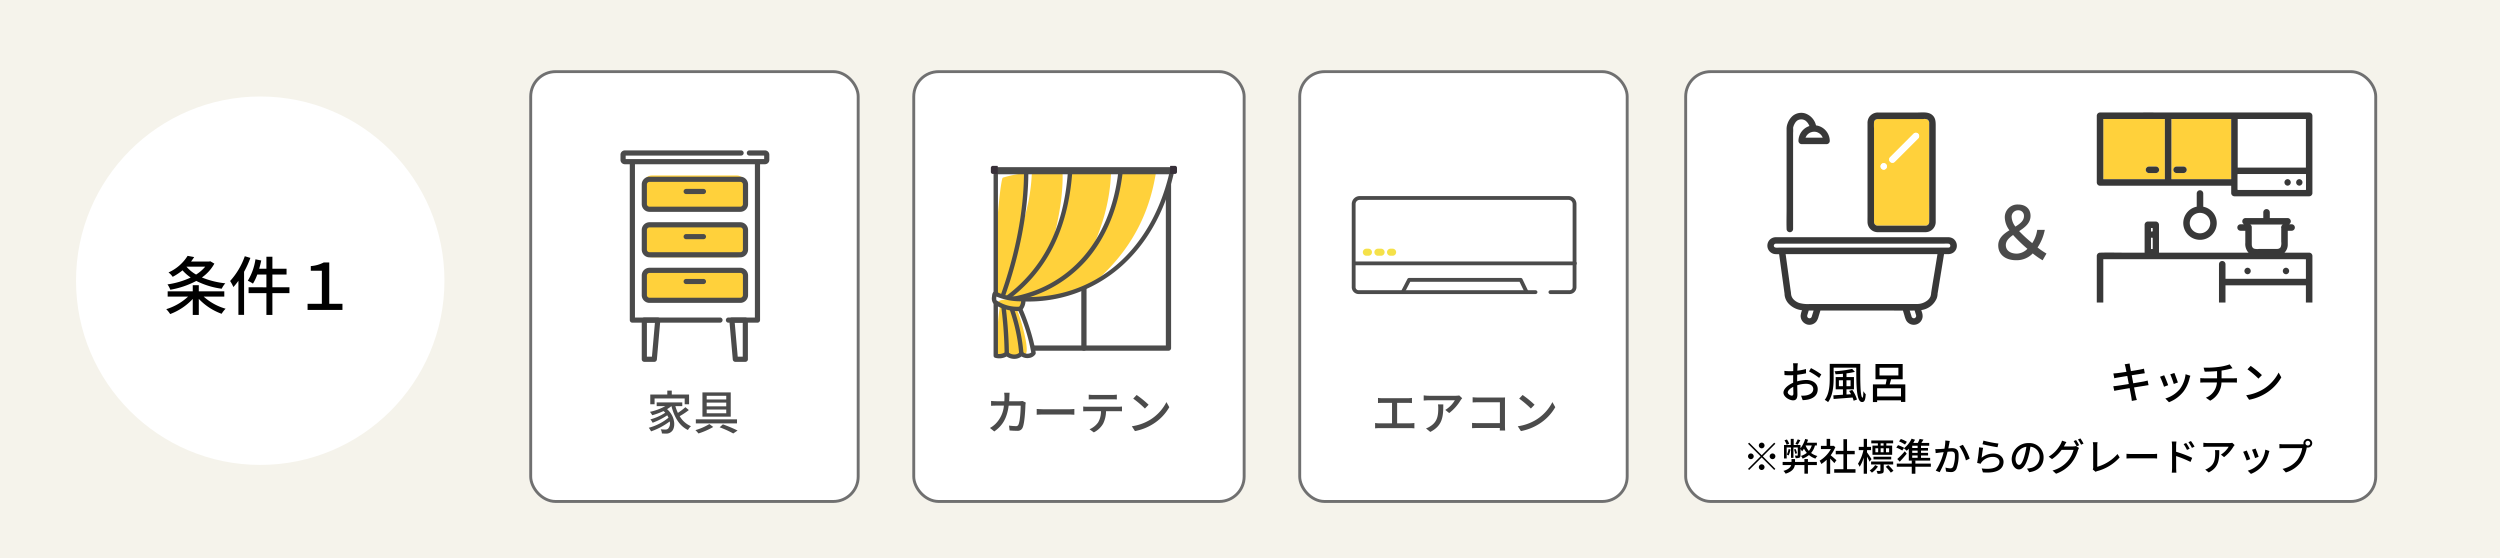 <svg xmlns="http://www.w3.org/2000/svg" xmlns:xlink="http://www.w3.org/1999/xlink" width="855" height="191" viewBox="0 0 855 191">
  <defs>
    <clipPath id="clip-path">
      <rect id="長方形_23795" data-name="長方形 23795" width="50.902" height="72.315" fill="none"/>
    </clipPath>
    <clipPath id="clip-path-2">
      <rect id="長方形_23801" data-name="長方形 23801" width="76.947" height="33.512" fill="none"/>
    </clipPath>
    <clipPath id="clip-path-3">
      <rect id="長方形_23790" data-name="長方形 23790" width="64.785" height="72.64" fill="none"/>
    </clipPath>
    <clipPath id="clip-path-4">
      <rect id="長方形_23793" data-name="長方形 23793" width="73.746" height="65.04" fill="none"/>
    </clipPath>
  </defs>
  <g id="j01" transform="translate(-3934 -8349)">
    <rect id="長方形_23806" data-name="長方形 23806" width="855" height="191" transform="translate(3934 8349)" fill="#f5f3eb"/>
    <g id="長方形_23796" data-name="長方形 23796" transform="translate(4115 8373)" fill="#fff" stroke="#707070" stroke-width="1">
      <rect width="113" height="148" rx="9" stroke="none"/>
      <rect x="0.5" y="0.5" width="112" height="147" rx="8.5" fill="none"/>
    </g>
    <g id="長方形_23797" data-name="長方形 23797" transform="translate(4246 8373)" fill="#fff" stroke="#707070" stroke-width="1">
      <rect width="114" height="148" rx="9" stroke="none"/>
      <rect x="0.5" y="0.5" width="113" height="147" rx="8.5" fill="none"/>
    </g>
    <g id="長方形_23800" data-name="長方形 23800" transform="translate(4378 8373)" fill="#fff" stroke="#707070" stroke-width="1">
      <rect width="113" height="148" rx="9" stroke="none"/>
      <rect x="0.5" y="0.5" width="112" height="147" rx="8.5" fill="none"/>
    </g>
    <path id="パス_22047" data-name="パス 22047" d="M-13.136-10.72h10.3v1.968h1.5V-12.08h-5.92v-1.344H-8.784v1.344h-5.824v3.328h1.472ZM-2.592-7.744A20.794,20.794,0,0,1-5.168-5.792a15.159,15.159,0,0,1-.848-2.3h2.352v-1.28h-8.752V-8.1h2.944A19.155,19.155,0,0,1-14.72-6.144a7.338,7.338,0,0,1,.784,1.152A23.885,23.885,0,0,0-10.08-6.416a4.968,4.968,0,0,1,.592.56A17.283,17.283,0,0,1-14.56-3.568a5.278,5.278,0,0,1,.752,1.152A24.16,24.16,0,0,0-8.8-4.96q.24.408.432.816A17.979,17.979,0,0,1-15.12-.7,7.258,7.258,0,0,1-14.336.528,23.216,23.216,0,0,0-7.968-2.864,2.618,2.618,0,0,1-8.5-.416,1.375,1.375,0,0,1-9.552-.1a13.686,13.686,0,0,1-1.488-.08,3.591,3.591,0,0,1,.416,1.424c.5.032.976.048,1.376.048A2.511,2.511,0,0,0-7.456.7C-5.9-.416-5.84-4.432-8.864-7.072A10,10,0,0,0-7.392-8.1h.032C-6.4-4.352-4.672-1.36-1.728.064a5.448,5.448,0,0,1,1.04-1.3,8.193,8.193,0,0,1-3.856-3.44,24.6,24.6,0,0,0,3.12-2.08ZM4.688-9.3h6.688v1.264H4.688Zm0,2.352h6.688v1.28H4.688Zm0-4.7h6.688v1.264H4.688ZM3.232-12.8v8.3h9.68v-8.3ZM.976-3.584v1.392h14.08V-3.584ZM9.12-.864a32.9,32.9,0,0,1,4.656,2.112L15.248.24a45.894,45.894,0,0,0-5.024-2.112ZM5.6-1.968A20.331,20.331,0,0,1,.832.112a8.474,8.474,0,0,1,1.04,1.136A25.233,25.233,0,0,0,6.928-.976Z" transform="translate(4171 8496)" fill="#4b4b4b"/>
    <path id="パス_22049" data-name="パス 22049" d="M-23.712-12.688h-1.872a10.177,10.177,0,0,1,.112,1.376q0,.816-.048,1.536H-28.1c-.624,0-1.344-.048-1.952-.1v1.664c.608-.048,1.36-.064,1.952-.064h2.432a9.945,9.945,0,0,1-2.928,6.288A8.538,8.538,0,0,1-30.432-.64L-28.96.56c2.752-1.936,4.336-4.384,4.928-8.832h4.1c0,1.728-.208,5.344-.752,6.464a.846.846,0,0,1-.912.544,18.318,18.318,0,0,1-2.32-.192l.192,1.68c.816.064,1.744.112,2.608.112A1.784,1.784,0,0,0-19.264-.752c.7-1.568.912-6.144.96-7.76.016-.192.064-.544.112-.816l-1.12-.544a7.275,7.275,0,0,1-1.1.1h-3.456c.032-.5.064-1.024.08-1.568C-23.776-11.728-23.744-12.32-23.712-12.688Zm9.264,5.552v1.984c.544-.048,1.5-.08,2.384-.08h8.7c.7,0,1.44.064,1.792.08V-7.136c-.4.032-1.024.1-1.792.1h-8.7C-12.928-7.04-13.92-7.1-14.448-7.136Zm17.792-4.9v1.648c.448-.032,1.04-.048,1.568-.048H11.36c.5,0,1.088.016,1.6.048v-1.648a13.681,13.681,0,0,1-1.6.112H4.9A12.213,12.213,0,0,1,3.344-12.032ZM1.456-7.968V-6.32c.432-.032.976-.048,1.456-.048H7.536a7.456,7.456,0,0,1-.96,3.792A6.864,6.864,0,0,1,3.616-.192L5.088.88A7.691,7.691,0,0,0,8.272-2.1a9.952,9.952,0,0,0,.992-4.272h4.112c.416,0,.976.016,1.344.048V-7.968c-.4.048-1.008.08-1.344.08H2.912A14.02,14.02,0,0,1,1.456-7.968ZM19.728-11.92,18.56-10.672a34.7,34.7,0,0,1,4,3.392l1.264-1.3A33.575,33.575,0,0,0,19.728-11.92ZM18.08-1.216,19.152.432A17.641,17.641,0,0,0,25.28-1.952,16.359,16.359,0,0,0,30.9-7.744L29.92-9.488a15.234,15.234,0,0,1-5.552,6.032A16.625,16.625,0,0,1,18.08-1.216Z" transform="translate(4303 8496)" fill="#4b4b4b"/>
    <path id="パス_22050" data-name="パス 22050" d="M-29.728-10.912v1.76c.416-.048,1.072-.064,1.424-.064h3.376v6.992h-4.3a9.46,9.46,0,0,1-1.488-.112V-.5a12.072,12.072,0,0,1,1.488-.08h10.56A11.078,11.078,0,0,1-17.28-.5v-1.84a11.686,11.686,0,0,1-1.392.112h-4.512V-9.216h3.632a14.24,14.24,0,0,1,1.44.064v-1.76a10.2,10.2,0,0,1-1.44.1H-28.3A11.2,11.2,0,0,1-29.728-10.912Zm28.8.1-1.008-.944a8.233,8.233,0,0,1-1.328.112h-8.944a14.338,14.338,0,0,1-1.888-.144v1.776c.688-.048,1.248-.1,1.888-.1H-3.44A9.8,9.8,0,0,1-6.7-6.8l1.328,1.072a15.845,15.845,0,0,0,3.92-4.416C-1.328-10.336-1.072-10.64-.928-10.816ZM-7.392-8.688H-9.216a7.108,7.108,0,0,1,.1,1.28c0,2.656-.368,4.672-2.656,6.144a6.075,6.075,0,0,1-1.536.784L-11.84.72C-7.632-1.44-7.392-4.512-7.392-8.688ZM2.64-11.136V-9.36c.416-.032,1.232-.064,1.856-.064h7.472v7.136H4.3c-.688,0-1.392-.048-1.856-.08V-.56c.464-.032,1.264-.064,1.92-.064h7.584c0,.336-.016.64-.016.864H13.76C13.728-.112,13.7-.9,13.7-1.456V-9.728c0-.416.016-.992.032-1.344-.288.016-.848.032-1.28.032H4.5C3.968-11.04,3.2-11.088,2.64-11.136Zm17.088-.784L18.56-10.672a34.7,34.7,0,0,1,4,3.392l1.264-1.3A33.575,33.575,0,0,0,19.728-11.92ZM18.08-1.216,19.152.432A17.641,17.641,0,0,0,25.28-1.952,16.359,16.359,0,0,0,30.9-7.744L29.92-9.488a15.234,15.234,0,0,1-5.552,6.032A16.625,16.625,0,0,1,18.08-1.216Z" transform="translate(4435 8496)" fill="#4b4b4b"/>
    <g id="グループ_9940" data-name="グループ 9940" transform="translate(4146.21 8400.438)">
      <g id="グループ_9939" data-name="グループ 9939" clip-path="url(#clip-path)">
        <rect id="長方形_23803" data-name="長方形 23803" width="35" height="12" rx="3" transform="translate(7.789 8.563)" fill="#ffd13b"/>
        <rect id="長方形_23804" data-name="長方形 23804" width="35" height="11" rx="3" transform="translate(7.789 25.563)" fill="#ffd13b"/>
        <rect id="長方形_23805" data-name="長方形 23805" width="35" height="11" rx="3" transform="translate(7.789 40.563)" fill="#ffd13b"/>
        <path id="パス_19526" data-name="パス 19526" d="M46.11,72.965H16.146a.885.885,0,0,1-.885-.885V18.62a.885.885,0,1,1,1.77,0V71.195H46.11a.885.885,0,1,1,0,1.77" transform="translate(-12.085 -14.044)" fill="#4b4b4b"/>
        <path id="パス_19527" data-name="パス 19527" d="M183.92,72.965H174a.885.885,0,1,1,0-1.77h9.039V18.62a.885.885,0,0,1,1.77,0V72.08a.885.885,0,0,1-.885.885" transform="translate(-137.079 -14.044)" fill="#4b4b4b"/>
        <path id="パス_19528" data-name="パス 19528" d="M68.619,55.229H37.557A2.659,2.659,0,0,1,34.9,52.573V45.866a2.659,2.659,0,0,1,2.656-2.656H68.619a2.659,2.659,0,0,1,2.656,2.656v6.707a2.659,2.659,0,0,1-2.656,2.656M37.557,44.98a.887.887,0,0,0-.886.886v6.707a.887.887,0,0,0,.886.886H68.619a.887.887,0,0,0,.886-.886V45.866a.887.887,0,0,0-.886-.886Z" transform="translate(-27.637 -34.216)" fill="#4b4b4b"/>
        <path id="パス_19529" data-name="パス 19529" d="M68.619,130.034H37.557a2.659,2.659,0,0,1-2.656-2.656v-6.707a2.659,2.659,0,0,1,2.656-2.656H68.619a2.659,2.659,0,0,1,2.656,2.656v6.707a2.659,2.659,0,0,1-2.656,2.656M37.557,119.785a.887.887,0,0,0-.886.886v6.707a.887.887,0,0,0,.886.886H68.619a.887.887,0,0,0,.886-.886v-6.707a.887.887,0,0,0-.886-.886Z" transform="translate(-27.637 -93.451)" fill="#4b4b4b"/>
        <path id="パス_19530" data-name="パス 19530" d="M68.619,204.839H37.557a2.659,2.659,0,0,1-2.656-2.656v-6.707a2.659,2.659,0,0,1,2.656-2.656H68.619a2.659,2.659,0,0,1,2.656,2.656v6.707a2.659,2.659,0,0,1-2.656,2.656M37.557,194.59a.887.887,0,0,0-.886.886v6.707a.887.887,0,0,0,.886.886H68.619a.887.887,0,0,0,.886-.886v-6.707a.887.887,0,0,0-.886-.886Z" transform="translate(-27.637 -152.686)" fill="#4b4b4b"/>
        <path id="パス_19531" data-name="パス 19531" d="M49.426,4.732H1.476A1.478,1.478,0,0,1,0,3.256V1.475A1.478,1.478,0,0,1,1.476,0H41.244a.885.885,0,1,1,0,1.77H1.77V2.962H49.132V1.769H44.083a.885.885,0,0,1,0-1.77h5.343A1.478,1.478,0,0,1,50.9,1.475v1.78a1.478,1.478,0,0,1-1.476,1.477m0-2.963h0Z" transform="translate(0 0.001)" fill="#4b4b4b"/>
        <path id="パス_19532" data-name="パス 19532" d="M110.475,65.014h-5.9a.885.885,0,1,1,0-1.77h5.9a.885.885,0,1,1,0,1.77" transform="translate(-82.11 -50.08)" fill="#4b4b4b"/>
        <path id="パス_19533" data-name="パス 19533" d="M110.475,139.213h-5.9a.885.885,0,1,1,0-1.77h5.9a.885.885,0,1,1,0,1.77" transform="translate(-82.11 -108.835)" fill="#4b4b4b"/>
        <path id="パス_19534" data-name="パス 19534" d="M110.475,212.924h-5.9a.885.885,0,1,1,0-1.77h5.9a.885.885,0,1,1,0,1.77" transform="translate(-82.11 -167.204)" fill="#4b4b4b"/>
        <path id="パス_19535" data-name="パス 19535" d="M39.2,289.742H35.786a.885.885,0,0,1-.885-.885V275.463a.885.885,0,0,1,.885-.885h4.593a.885.885,0,0,1,.881.963l-1.18,13.394a.885.885,0,0,1-.881.807m-2.528-1.77h1.717l1.024-11.624H36.671Z" transform="translate(-27.637 -217.427)" fill="#4b4b4b"/>
        <path id="パス_19536" data-name="パス 19536" d="M184.265,289.742h-3.413a.885.885,0,0,1-.881-.807l-1.18-13.394a.885.885,0,0,1,.881-.963h4.593a.885.885,0,0,1,.885.885v13.394a.885.885,0,0,1-.885.885m-2.6-1.77h1.717V276.348h-2.741Z" transform="translate(-141.574 -217.427)" fill="#4b4b4b"/>
      </g>
    </g>
    <g id="グループ_9941" data-name="グループ 9941" transform="translate(4272.872 8405.72)">
      <rect id="長方形_23798" data-name="長方形 23798" width="57.831" height="58.55" transform="translate(2.913 3.783)" fill="#fff"/>
      <g id="グループ_9943" data-name="グループ 9943">
        <g id="グループ_9944" data-name="グループ 9944">
          <path id="パス_19537" data-name="パス 19537" d="M66.924,72.084H9.092a.9.9,0,0,1-.9-.9V12.633a.9.9,0,0,1,.9-.9H66.924a.9.9,0,0,1,.9.9v58.55a.9.9,0,0,1-.9.9m-56.931-1.8h56.03V13.534H9.993Z" transform="translate(-6.179 -8.85)" fill="#4b4b4b"/>
          <path id="パス_19538" data-name="パス 19538" d="M126.779,72.084a.9.9,0,0,1-.9-.9V12.633a.9.9,0,0,1,1.8,0v58.55a.9.9,0,0,1-.9.9" transform="translate(-94.95 -8.85)" fill="#4b4b4b"/>
          <path id="パス_19539" data-name="パス 19539" d="M6.814,187.21v18.932a4.566,4.566,0,0,0,3.769-.652,3.545,3.545,0,0,0,4.982-.077,2.9,2.9,0,0,0,4.177-.153c-.613-4.829-3.564-13.567-5.634-17.093-1.878-.115-5.071.23-7.294-.958" transform="translate(-5.14 -141.213)" fill="#fff"/>
          <path id="パス_19540" data-name="パス 19540" d="M18.583,203.01a60.729,60.729,0,0,0-3.622-12.57l.555-.888-.038-.067c-1.6-.1-4.164.138-6.262-.529l.628.96C9.263,190.943,8.223,201.479,8.8,207.6a4.72,4.72,0,0,0,3.154-.788,3.546,3.546,0,0,0,4.982-.077,3.191,3.191,0,0,0,1.173.666c.885-1.012.747-2.212.475-4.386" transform="translate(-6.51 -142.53)" fill="#ffd13b"/>
          <path id="パス_19541" data-name="パス 19541" d="M10.854,204.92a4.664,4.664,0,0,1-2.623-.814,5.285,5.285,0,0,1-3.987.434.751.751,0,0,1-.483-.7V184.906a.751.751,0,0,1,1.1-.662c1.542.824,3.709.832,5.451.839.554,0,1.078,0,1.535.032a.75.75,0,0,1,.6.369c2.186,3.724,5.131,12.657,5.731,17.378a.751.751,0,0,1-.1.476,3.047,3.047,0,0,1-2.147,1.276,3.779,3.779,0,0,1-2.607-.521,3.86,3.86,0,0,1-2.153.815c-.108.008-.216.012-.324.012m-2.575-2.483a.748.748,0,0,1,.508.2,3.084,3.084,0,0,0,2.281.776,2.238,2.238,0,0,0,1.61-.773.751.751,0,0,1,1.079-.09,2.345,2.345,0,0,0,1.945.585,1.959,1.959,0,0,0,.948-.4A61.4,61.4,0,0,0,11.358,186.6c-.322-.009-.678-.011-1.048-.012a16.681,16.681,0,0,1-5.049-.55v17.2a3.978,3.978,0,0,0,2.571-.65.749.749,0,0,1,.447-.148" transform="translate(-2.836 -138.909)" fill="#4b4b4b"/>
          <path id="パス_19542" data-name="パス 19542" d="M15.768,206.232H15.75a.75.75,0,0,1-.733-.768A140.956,140.956,0,0,0,13.7,188.053a.751.751,0,0,1,1.486-.208A142.724,142.724,0,0,1,16.518,205.5a.75.75,0,0,1-.75.733" transform="translate(-10.325 -141.204)" fill="#4b4b4b"/>
          <path id="パス_19543" data-name="パス 19543" d="M28.006,207.31a.751.751,0,0,1-.749-.709A60.054,60.054,0,0,0,23.379,189.8a.75.75,0,1,1,1.361-.632,62,62,0,0,1,4.016,17.354.751.751,0,0,1-.708.791h-.043" transform="translate(-17.582 -142.358)" fill="#4b4b4b"/>
          <path id="パス_19544" data-name="パス 19544" d="M6.814,51.614V8.665h60.22C60.8,35.862,41.28,52.847,16.027,52.152c-.843.115-7.987.5-9.213-.539" transform="translate(-5.14 -6.536)" fill="#fff"/>
          <path id="パス_19545" data-name="パス 19545" d="M49.839,8.665a73.909,73.909,0,0,1-10.255,26.78c3.612-8.311,6.295-16.436,6.678-26.78H32.25c-.337,9.234-2.278,18.289-6.172,24.585,2.685-9.665,3.807-18.1,3.59-24.585H21.079c-.567,0-1.215.034-1.908.092a64.272,64.272,0,0,1-3.814,19.4A87.4,87.4,0,0,0,17.016,8.995a43.294,43.294,0,0,0-7.794,1.583c-.6.524-1.82,11.574-2.357,22.458-.012.239-.03.467-.051.691V51.614c1.226,1.035,8.37.654,9.213.539a48.081,48.081,0,0,0,24.325-5.578C55.838,33.27,60.014,18.7,61.63,8.665Z" transform="translate(-5.14 -6.536)" fill="#ffd13b"/>
          <path id="パス_19546" data-name="パス 19546" d="M9.568,50.769c-2.244,0-4.7-.177-5.542-.886a.751.751,0,0,1-.267-.574V6.361a.75.75,0,0,1,.75-.751H64.73a.751.751,0,0,1,.732.918c-3.1,13.552-9.541,24.827-18.613,32.605A48.005,48.005,0,0,1,13.74,50.6c-.407.034-2.207.17-4.172.17M5.261,48.876c1.447.53,6.9.428,8.361.229a.726.726,0,0,1,.122-.007c24.5.682,43.6-15.389,50.039-41.986H5.261Z" transform="translate(-2.836 -4.232)" fill="#4b4b4b"/>
          <path id="パス_19547" data-name="パス 19547" d="M13.141,50.213a.752.752,0,0,1-.7-1.008c5.309-14.543,8.232-29.759,8.232-42.844a.751.751,0,1,1,1.5,0c0,13.256-2.956,28.655-8.324,43.359a.751.751,0,0,1-.705.493" transform="translate(-9.346 -4.232)" fill="#4b4b4b"/>
          <path id="パス_19548" data-name="パス 19548" d="M17.164,50.762a.751.751,0,0,1-.44-1.359c13.407-9.673,20.6-23.771,22-43.1a.75.75,0,1,1,1.5.109C38.791,26.211,31.392,40.671,17.6,50.62a.748.748,0,0,1-.439.142" transform="translate(-12.38 -4.231)" fill="#4b4b4b"/>
          <path id="パス_19549" data-name="パス 19549" d="M22.542,50.755a.75.75,0,0,1-.115-1.492c20.8-3.253,34.862-19.324,37.607-42.99a.75.75,0,1,1,1.491.173c-1.382,11.91-5.611,22.243-12.23,29.88A43.562,43.562,0,0,1,22.659,50.746a.757.757,0,0,1-.117.009" transform="translate(-16.438 -4.231)" fill="#4b4b4b"/>
          <path id="パス_19550" data-name="パス 19550" d="M4.9,177.851c-.213.013-.309.345-.366,1.15a2.53,2.53,0,0,0,.183,1.571c.42.549,3.667,2.6,8.324,2.5a.891.891,0,0,0,.674-.332,4.225,4.225,0,0,0,.789-2.658.361.361,0,0,0-.369-.347c-2.139.03-6.108-.235-8.956-1.771a.75.75,0,0,0-.279-.115" transform="translate(-3.4 -134.153)" fill="#fff"/>
          <path id="パス_19551" data-name="パス 19551" d="M18.167,185.72a.361.361,0,0,0-.369-.347c-.541.008-1.2,0-1.927-.05a3.289,3.289,0,0,1-.987.128c-4.35.077-5.365.211-5.327,1.341l-.19.151A14.306,14.306,0,0,0,16.7,188.71a.89.89,0,0,0,.674-.332,4.222,4.222,0,0,0,.789-2.658" transform="translate(-7.066 -139.789)" fill="#ffd13b"/>
          <path id="パス_19552" data-name="パス 19552" d="M10.392,181.522c-4.579,0-7.934-1.955-8.58-2.8a3.05,3.05,0,0,1-.336-2.081c.048-.669.128-1.789,1.07-1.845a1.17,1.17,0,0,1,.657.191l.024.013c3.021,1.629,7.337,1.7,8.588,1.68a1.125,1.125,0,0,1,1.129,1.076,4.917,4.917,0,0,1-.956,3.151,1.638,1.638,0,0,1-1.241.61c-.119,0-.238,0-.356,0m-7.4-4.96c0,.056-.01.118-.015.187a2.524,2.524,0,0,0,.039,1.074,12.335,12.335,0,0,0,7.7,2.195.139.139,0,0,0,.107-.053,3.317,3.317,0,0,0,.615-1.781,21.478,21.478,0,0,1-8.448-1.621m-.353-.267h0Zm-.044-.749h0Z" transform="translate(-1.093 -131.848)" fill="#4b4b4b"/>
          <rect id="長方形_23799" data-name="長方形 23799" width="60.744" height="1.878" transform="translate(1.457 0.446)" fill="#4b4b4b"/>
          <path id="パス_19553" data-name="パス 19553" d="M2.184,2.77H.7a.7.7,0,0,1-.7-.7V.7A.7.7,0,0,1,.7,0H2.184A.177.177,0,0,1,2.36.177V2.593a.177.177,0,0,1-.177.177" fill="#372f38"/>
          <path id="パス_19554" data-name="パス 19554" d="M249.66,2.77h1.485a.7.7,0,0,0,.7-.7V.7a.7.7,0,0,0-.7-.7H249.66a.177.177,0,0,0-.177.177V2.593a.177.177,0,0,0,.177.177" transform="translate(-188.185)" fill="#372f38"/>
        </g>
      </g>
    </g>
    <g id="グループ_9947" data-name="グループ 9947" transform="translate(4396.299 8416.055)">
      <g id="グループ_9946" data-name="グループ 9946" clip-path="url(#clip-path-2)">
        <path id="パス_19555" data-name="パス 19555" d="M74.492,33.512H67.947a.654.654,0,0,1,0-1.309h6.545a1.051,1.051,0,0,0,1.05-1.05V2.719a1.412,1.412,0,0,0-1.411-1.411H2.719A1.412,1.412,0,0,0,1.309,2.719V31.153a1.051,1.051,0,0,0,1.05,1.05H62.841a.654.654,0,1,1,0,1.309H2.359A2.362,2.362,0,0,1,0,31.153V2.719A2.722,2.722,0,0,1,2.719,0H74.132a2.722,2.722,0,0,1,2.719,2.719V31.153a2.362,2.362,0,0,1-2.359,2.359" fill="#4b4b4b"/>
        <path id="パス_19556" data-name="パス 19556" d="M78.783,146.556H3.6a.654.654,0,0,1,0-1.309H78.783a.654.654,0,0,1,0,1.309" transform="translate(-2.49 -122.892)" fill="#4b4b4b"/>
        <path id="パス_19557" data-name="パス 19557" d="M153.2,187.311a.654.654,0,0,1-.59-.37l-1.78-3.692H113.46l-1.775,3.417a.654.654,0,0,1-1.161-.6l1.958-3.769a.654.654,0,0,1,.581-.353h38.176a.654.654,0,0,1,.59.37l1.958,4.062a.655.655,0,0,1-.589.939" transform="translate(-93.45 -153.938)" fill="#4b4b4b"/>
        <path id="パス_19558" data-name="パス 19558" d="M26.552,119.352h-.71a1.208,1.208,0,0,1,0-2.416h.71a1.208,1.208,0,0,1,0,2.416" transform="translate(-20.843 -98.939)" fill="#f5e149"/>
        <path id="パス_19559" data-name="パス 19559" d="M52.581,119.352H51.5a1.208,1.208,0,0,1,0-2.416h1.08a1.208,1.208,0,0,1,0,2.416" transform="translate(-42.552 -98.939)" fill="#f5e149"/>
        <path id="パス_19560" data-name="パス 19560" d="M80.272,119.352h-.71a1.208,1.208,0,0,1,0-2.416h.71a1.208,1.208,0,1,1,0,2.416" transform="translate(-66.295 -98.939)" fill="#f5e149"/>
      </g>
    </g>
    <g id="長方形_23802" data-name="長方形 23802" transform="translate(4510 8373)" fill="#fff" stroke="#707070" stroke-width="1">
      <rect width="237" height="148" rx="9" stroke="none"/>
      <rect x="0.5" y="0.5" width="236" height="147" rx="8.5" fill="none"/>
    </g>
    <g id="グループ_9948" data-name="グループ 9948" transform="translate(4538.451 8387.438)">
      <g id="グループ_9932" data-name="グループ 9932" transform="translate(0)">
        <g id="グループ_9931" data-name="グループ 9931" clip-path="url(#clip-path-3)">
          <path id="パス_19488" data-name="パス 19488" d="M31.765,14.872c-.039.009-.189.034-.205.038a5.683,5.683,0,0,0-.618.189,3.3,3.3,0,0,0-.964.667c-.079.079-.154.163-.227.248-.013.021-.123.161-.125.165q-.093.138-.175.284c-.016.029-.144.291-.143.276-.019.045-.032.083-.047.124h5.854c-.02-.061-.037-.11-.047-.132a3.3,3.3,0,0,0-.667-.965c-.079-.079-.163-.154-.248-.227-.022-.013-.162-.122-.165-.125-.092-.062-.187-.12-.284-.174-.029-.016-.29-.144-.275-.143a2.826,2.826,0,0,0-1.24-.247c-.141,0-.283.008-.424.023" transform="translate(-16.214 -8.228)" fill="#fff"/>
          <path id="パス_19489" data-name="パス 19489" d="M32.985,157.762c.118-.035.058-.038-.007,0l.007,0" transform="translate(-18.274 -87.405)" fill="#fff"/>
          <path id="パス_19490" data-name="パス 19490" d="M30.761,152.876c-.058.188-.115.375-.173.564-.013.043-.027.086-.039.13s-.032.152-.039.173c0,.071,0,.143,0,.212a.7.7,0,0,0,.018.08c.01.031.052.132.065.173a1.367,1.367,0,0,1,.077.129h0c.028.026.053.059.079.085.075.074.208.132.054.054.068.034.134.076.2.115l.036.012s.1.025.148.04H31.4l.087-.021.121-.036c.033-.021.072-.037.105-.058l.082-.052.015-.013c.031-.032.128-.148.156-.173s.054-.1.077-.142a.429.429,0,0,0,.013-.043c.111-.384.234-.766.35-1.148L32.7,152H31.032c-.091.292-.182.585-.271.877" transform="translate(-16.905 -84.226)" fill="#fff"/>
          <path id="パス_19491" data-name="パス 19491" d="M111.322,153.592c-.1-.365-.222-.727-.333-1.09l-.149-.489c-.557.009-1.114.017-1.672.021.136.44.275.879.409,1.319l.18.589c.015.049.031.1.045.148a.75.75,0,0,0,.032.087l.064.118c.026.027.1.121.125.145s.036.033.054.049a1.182,1.182,0,0,1,.131.078c.041.01.173.062.214.075l.033.012h.027l.184,0c.01-.005.1-.02.162-.037l.052-.014.028-.018c.044-.026.089-.056.135-.081.049-.052.1-.1.151-.153-.056.049.053-.109.1-.155l.006,0c.011-.033.024-.067.033-.1s.02-.083.03-.125c0-.07,0-.141,0-.213-.006-.023-.019-.1-.034-.155" transform="translate(-60.492 -84.234)" fill="#fff"/>
          <path id="パス_19492" data-name="パス 19492" d="M43.195,108.736H13.988q.817,5.958,1.633,11.917c.071.517.169,1.04.213,1.56a3.054,3.054,0,0,0,.766,1.9,4.877,4.877,0,0,0,2.069,1.34,10.963,10.963,0,0,0,3.6.344H58.8a5.717,5.717,0,0,0,3.8-1.333,3.6,3.6,0,0,0,.938-1.3,5.352,5.352,0,0,0,.221-1.271c.4-2.6.849-5.191,1.273-7.786q.439-2.684.878-5.369H43.195Z" transform="translate(-7.751 -60.253)" fill="#fff"/>
          <path id="パス_19493" data-name="パス 19493" d="M64.652,100.715c-.711-.06-1.453,0-2.166,0H6.525c-.288,0-.577-.009-.865,0a.685.685,0,0,0-.63,1.04c.282.481,1.41.292,1.907.292H64.692c.84-.038.753-1.265-.04-1.332" transform="translate(-2.728 -55.794)" fill="#fff"/>
          <path id="パス_19494" data-name="パス 19494" d="M63.509,96.194a3.156,3.156,0,0,0-1.824-.464H10.932c-2.669,0-5.342-.033-8.012,0A2.86,2.86,0,0,0,.05,98.021a2.908,2.908,0,0,0,2.8,3.5c.385.012.771.012,1.157.009q.772,5.631,1.543,11.263.156,1.136.311,2.271c0,.029.008.058.012.087a.714.714,0,0,0-.01.117,4.348,4.348,0,0,0,.07.563,5.248,5.248,0,0,0,1.247,2.537,7.212,7.212,0,0,0,4.648,2.326l-.034.111a7.423,7.423,0,0,0-.425,1.755,3.049,3.049,0,0,0,1.952,2.917,1.105,1.105,0,0,0,.219.087,3.048,3.048,0,0,0,3.183-.981,4.85,4.85,0,0,0,.769-1.7q.277-.906.553-1.812l.082-.264H41.153c1.731,0,3.465.019,5.2.027l.493,1.616a9.214,9.214,0,0,0,.58,1.672,3.023,3.023,0,0,0,5.659-1.2,4.11,4.11,0,0,0-.28-1.694c-.058-.192-.117-.384-.175-.576a6.717,6.717,0,0,0,5.314-4.112,4.412,4.412,0,0,0,.2-.857,1.956,1.956,0,0,0,.053-.482.222.222,0,0,0-.012-.058c.008-.041.017-.083.024-.124q.113-.692.227-1.385l1.7-10.414q.14-.85.278-1.7h1.555a1.216,1.216,0,0,0,.279-.033,2.838,2.838,0,0,0,2.472-2.182,2.981,2.981,0,0,0-1.206-3.111m-48.8,27.2-.007,0c.066-.04.125-.037.007,0m.792-1.627c-.117.383-.24.764-.35,1.149-.005.02-.009.031-.013.043-.024.043-.057.1-.077.142s-.125.142-.156.173l-.016.013-.082.052c-.033.021-.072.037-.105.058l-.121.036-.087.021h-.214l-.148-.039L14.1,123.4c-.067-.038-.133-.08-.2-.115.154.077.021.02-.054-.054-.026-.027-.052-.059-.079-.086h0a1.216,1.216,0,0,0-.076-.129c-.013-.041-.055-.142-.065-.173s-.013-.053-.018-.08c0-.069,0-.14,0-.212.007-.021.023-.116.039-.173s.026-.087.039-.13l.172-.563c.089-.293.181-.585.272-.877H15.8l-.292.958m35.334,1.121c-.01.033-.023.067-.034.1l0,0c-.044.045-.152.2-.1.155-.05.051-.1.1-.151.153-.045.025-.091.055-.135.081l-.028.017-.052.014c-.06.016-.152.031-.161.036-.062,0-.123,0-.184,0h-.027a.337.337,0,0,0-.034-.012c-.04-.013-.173-.065-.214-.075a1.181,1.181,0,0,0-.131-.078c-.018-.016-.037-.032-.054-.049s-.1-.118-.125-.145-.042-.079-.065-.118a.865.865,0,0,1-.032-.086c-.015-.049-.031-.1-.045-.148l-.18-.589c-.134-.44-.273-.879-.409-1.319.557,0,1.115-.011,1.672-.021l.149.489c.111.363.229.725.332,1.09.015.054.029.132.035.155,0,.072,0,.144,0,.214-.009.041-.018.084-.03.125m6.448-16c-.424,2.595-.877,5.187-1.272,7.786a5.351,5.351,0,0,1-.221,1.271,3.6,3.6,0,0,1-.939,1.3,5.716,5.716,0,0,1-3.8,1.333H14.518a10.963,10.963,0,0,1-3.6-.344,4.874,4.874,0,0,1-2.069-1.34,3.054,3.054,0,0,1-.766-1.9c-.044-.52-.142-1.043-.213-1.56q-.817-5.958-1.633-11.917H58.163q-.438,2.685-.877,5.369m4.679-7.6H4.208c-.5,0-1.625.189-1.906-.292a.686.686,0,0,1,.63-1.041c.287-.008.577,0,.865,0H59.758c.713,0,1.454-.06,2.166,0,.792.067.879,1.294.04,1.332" transform="translate(0 -53.038)" fill="#383838"/>
          <path id="パス_19495" data-name="パス 19495" d="M81.745,13.723V39.617c0,.239-.012.481,0,.719a1.239,1.239,0,0,0,1.324,1.219c1.635.013,3.271,0,4.906,0H99.4a1.233,1.233,0,0,0,1.207-1.313c.026-2.99,0-5.981,0-8.972V6.539a1.346,1.346,0,0,0-.577-1.277,2.6,2.6,0,0,0-1.373-.178h-15.4c-.707,0-1.405.244-1.51,1.053a17.515,17.515,0,0,0,0,2.175Zm3.32,8.673a1.115,1.115,0,0,1,0-2.229,1.115,1.115,0,0,1,0,2.229m11.8-10.714-1,1L88.82,19.726a1.115,1.115,0,0,1-1.577-1.576l1-1,7.042-7.042a1.115,1.115,0,0,1,1.577,1.576" transform="translate(-45.276 -2.813)" fill="#ffd13b"/>
          <path id="パス_19496" data-name="パス 19496" d="M76.781,21.841V35.255c0,.759-.021,1.522,0,2.281a3.5,3.5,0,0,0,3.466,3.436c.5.013,1.009,0,1.514,0H96.665A3.5,3.5,0,0,0,100.1,37.52c.007-.262,0-.526,0-.788V4.8c0-.156,0-.312,0-.467-.007-1.318-.1-2.581-1.276-3.521C97.465-.273,95.39.042,93.754.042H80.507a3.644,3.644,0,0,0-3.126,1.5,3.723,3.723,0,0,0-.6,2.2V21.841ZM79.014,3.325c.1-.809.8-1.053,1.51-1.053h15.4a2.6,2.6,0,0,1,1.373.178,1.345,1.345,0,0,1,.578,1.277V28.457c0,2.99.026,5.981,0,8.971a1.233,1.233,0,0,1-1.207,1.313H85.239c-1.635,0-3.271.013-4.906,0a1.239,1.239,0,0,1-1.324-1.219c-.012-.238,0-.48,0-.719V5.5a17.438,17.438,0,0,1,0-2.175" transform="translate(-42.541 0)" fill="#383838"/>
          <path id="パス_19497" data-name="パス 19497" d="M14.674,9.15V33.194c0,2.26-.073,4.534,0,6.792,0,.035,0,.07,0,.1a1.115,1.115,0,0,0,2.229,0V7.255a15.15,15.15,0,0,0,.005-1.839c.059-.2.106-.408.176-.608.031-.087.064-.174.1-.26l.008-.022a.119.119,0,0,0,.005-.015l.032-.061c.109-.218.217-.434.347-.641.061-.1.125-.192.194-.284.044-.053.09-.107.137-.158a2.686,2.686,0,0,1,.482-.431,2.561,2.561,0,0,1,2.767.093,4.27,4.27,0,0,1,.823.867,5.714,5.714,0,0,1,.3.515c.02.037.037.076.055.114.028.059.055.119.085.177l.008.013.012.037.034.1A5.432,5.432,0,0,0,18.73,9.937a1.129,1.129,0,0,0,1.115,1.115h8.486a1.13,1.13,0,0,0,1.115-1.115,5.429,5.429,0,0,0-4.708-5.306c0-.013,0-.025-.006-.037s-.014-.045-.02-.068A5.708,5.708,0,0,0,20.963.512a4.642,4.642,0,0,0-4.2.87,6.256,6.256,0,0,0-1.791,2.725c-.053.143-.095.281-.132.419a5.247,5.247,0,0,0-.168,1.407ZM25.328,7.056c-.015,0,.246.127.275.143q.145.082.284.174s.144.111.165.125c.085.073.169.148.248.227a3.3,3.3,0,0,1,.667.965c.01.023.028.072.048.132H21.16c.016-.042.028-.08.047-.125,0,.016.127-.246.143-.275.054-.1.113-.192.174-.284,0,0,.111-.144.125-.166.073-.085.148-.169.227-.248a3.287,3.287,0,0,1,.965-.667,5.585,5.585,0,0,1,.618-.189c.016,0,.166-.029.205-.038.14-.015.282-.021.424-.023a2.829,2.829,0,0,1,1.24.247m-7.55-3.545c.07-.094.013-.015-.007.01l.007-.01" transform="translate(-8.113 -0.188)" fill="#383838"/>
          <path id="パス_19498" data-name="パス 19498" d="M101.761,15.948,94.718,22.99l-1,1a1.115,1.115,0,0,0,1.576,1.577l7.043-7.043,1-1a1.115,1.115,0,0,0-1.577-1.576" transform="translate(-51.749 -8.656)" fill="#fff"/>
          <path id="パス_19499" data-name="パス 19499" d="M87.9,38.92a1.115,1.115,0,0,0,0,2.229,1.115,1.115,0,0,0,0-2.229" transform="translate(-48.111 -21.566)" fill="#fff"/>
        </g>
      </g>
      <g id="グループ_9934" data-name="グループ 9934" transform="translate(112.648)">
        <g id="グループ_9933" data-name="グループ 9933" clip-path="url(#clip-path-4)">
          <path id="パス_19500" data-name="パス 19500" d="M117.749,86.039a1.011,1.011,0,0,1,.521.927v5.551c0,.709.035,1.442.807,1.763a4.462,4.462,0,0,0,1.6.1h5.8c.65,0,1.256,0,1.66-.616a3.486,3.486,0,0,0,.206-1.835V87.295a1.408,1.408,0,0,1-.034-.247,1,1,0,0,1,.093-.439.982.982,0,0,1,.461-.57H117.749Z" transform="translate(-65.247 -47.676)" fill="#fff"/>
          <path id="パス_19501" data-name="パス 19501" d="M73.566,77.294a3.5,3.5,0,1,0,4,1.112,3.536,3.536,0,0,0-4-1.112" transform="translate(-39.513 -42.71)" fill="#fff"/>
          <path id="パス_19502" data-name="パス 19502" d="M126.22,136.567v-3.916h-27.5v5.867c0,.009,0,.017,0,.027h27.5c0-.01,0-.018,0-.027Z" transform="translate(-54.704 -73.505)" fill="#fff"/>
          <path id="パス_19503" data-name="パス 19503" d="M44.558,125.77V114.288a1.115,1.115,0,0,1,2.229,0V119.3h27.5v-6.69c-.6,0-1.2-.026-1.8-.026H5V127.4c0,.01,0,.018,0,.027H44.56c0-.009,0-.017,0-.027Zm22.917-10.259a1.115,1.115,0,0,1,0,2.229,1.115,1.115,0,0,1,0-2.229m-13.133,0a1.115,1.115,0,0,1,0,2.229,1.115,1.115,0,0,1,0-2.229" transform="translate(-2.767 -62.386)" fill="#fff"/>
          <path id="パス_19504" data-name="パス 19504" d="M73.746,106.111V90.183a1.131,1.131,0,0,0-1.115-1.115H64.189a3.877,3.877,0,0,0,1.128-2.842V81.585h1.312a1.149,1.149,0,0,0,.788-.327,1.115,1.115,0,0,0,0-1.576,1.158,1.158,0,0,0-.788-.326h-.868a1.13,1.13,0,0,0-.488-2.124h-6.1V75.285a1.151,1.151,0,0,0-.326-.788,1.115,1.115,0,0,0-1.577,0,1.159,1.159,0,0,0-.326.788v1.948h-6.1a1.13,1.13,0,0,0-.488,2.124H49.18a1.15,1.15,0,0,0-.788.326,1.114,1.114,0,0,0,0,1.576,1.156,1.156,0,0,0,.788.327h1.614v4.14a4.432,4.432,0,0,0,.85,3.051,3.222,3.222,0,0,0,.278.292H21.268a.881.881,0,0,0,.009-.129v-9.4a1.131,1.131,0,0,0-1.115-1.115h-2.69a1.131,1.131,0,0,0-1.115,1.115v9.4a1.026,1.026,0,0,0,.013.129H9.91c-2.887,0-5.789-.087-8.675,0-.04,0-.08,0-.12,0A1.131,1.131,0,0,0,0,90.183v15.928c0,.01,0,.018,0,.027H2.227c0-.009,0-.017,0-.027V91.3H69.721c.593,0,1.2.025,1.8.027v6.69H44.02V93a1.115,1.115,0,0,0-2.229,0v13.111c0,.01,0,.018,0,.027h2.224c0-.009,0-.017,0-.027v-5.867h27.5v5.867c0,.01,0,.018,0,.027h2.224c0-.009,0-.017,0-.027m-54.7-18.286h-.461V84h.461Zm0-6.051h-.461V80.657h.461Zm44.1-1.742a1,1,0,0,0-.093.439,1.5,1.5,0,0,0,.034.247v4.635a3.488,3.488,0,0,1-.206,1.836c-.4.612-1.01.616-1.66.616h-5.8a4.461,4.461,0,0,1-1.6-.1c-.772-.321-.807-1.053-.807-1.763V80.389a1.011,1.011,0,0,0-.521-.927H63.608a.982.982,0,0,0-.461.57" transform="translate(0 -41.099)" fill="#383838"/>
          <rect id="長方形_23791" data-name="長方形 23791" width="0.461" height="3.822" transform="translate(18.587 42.905)" fill="#fff"/>
          <rect id="長方形_23792" data-name="長方形 23792" width="0.461" height="1.117" transform="translate(18.587 39.558)" fill="#fff"/>
          <path id="パス_19505" data-name="パス 19505" d="M18.049,5.072H5V25.648c.49,0,.982.021,1.466.021H26.057V5.072H18.049ZM24.1,22.447a1.134,1.134,0,0,1-.326.788,1.151,1.151,0,0,1-.788.326H20.629a1.115,1.115,0,0,1-.788-1.9,1.151,1.151,0,0,1,.788-.326h2.353A1.134,1.134,0,0,1,24.1,22.447" transform="translate(-2.771 -2.811)" fill="#ffd13b"/>
          <path id="パス_19506" data-name="パス 19506" d="M57.227,5.072v20.6H77.681V5.072H57.227Zm4.929,18.163a1.151,1.151,0,0,1-.788.326H59.015a1.115,1.115,0,0,1-.788-1.9,1.151,1.151,0,0,1,.788-.326h2.353a1.115,1.115,0,0,1,.788,1.9" transform="translate(-31.711 -2.811)" fill="#ffd13b"/>
          <path id="パス_19507" data-name="パス 19507" d="M124.722,5.071c-.028,0-.057,0-.084,0H108.1V21.693h23.318V5.071h-6.7Z" transform="translate(-59.901 -2.809)" fill="#fff"/>
          <path id="パス_19508" data-name="パス 19508" d="M72.632.032H21.36c-1.994,0-4-.073-6,0H1.115A1.131,1.131,0,0,0,0,1.147V23.974a1.131,1.131,0,0,0,1.115,1.115H45.97v2.5A1.131,1.131,0,0,0,47.085,28.7H72.632a1.03,1.03,0,0,0,.754-.3c.013-.011.025-.024.037-.036l.021-.022a1.028,1.028,0,0,0,.3-.759V1.147A1.131,1.131,0,0,0,72.632.032M23.287,9.377V22.859H3.7c-.484,0-.976-.017-1.466-.022V2.261H23.287ZM45.97,8.842V22.859H25.516V2.261H45.97ZM71.517,21.127v5.344H48.2V21.112H71.517Zm0-12.285V18.883H48.2V2.261H64.737c.028,0,.056,0,.084,0h6.7Z" transform="translate(0 0)" fill="#383838"/>
          <path id="パス_19509" data-name="パス 19509" d="M115.594,47.351H108.1v5.358h23.318V47.351H115.594Zm9.569,3.948a1.115,1.115,0,0,1,0-2.229,1.115,1.115,0,0,1,0,2.229m4,0a1.115,1.115,0,0,1,0-2.229,1.115,1.115,0,0,1,0,2.229" transform="translate(-59.901 -26.238)" fill="#fff"/>
          <path id="パス_19510" data-name="パス 19510" d="M38.667,41.54a1.151,1.151,0,0,0-.788.326,1.115,1.115,0,0,0,.788,1.9H41.02a1.151,1.151,0,0,0,.788-.326,1.115,1.115,0,0,0-.788-1.9H38.667Z" transform="translate(-20.808 -23.018)" fill="#383838"/>
          <path id="パス_19511" data-name="パス 19511" d="M62.2,41.54H59.851a1.151,1.151,0,0,0-.788.326,1.115,1.115,0,0,0,.788,1.9H62.2a1.151,1.151,0,0,0,.788-.326,1.115,1.115,0,0,0-.788-1.9" transform="translate(-32.547 -23.018)" fill="#383838"/>
          <path id="パス_19512" data-name="パス 19512" d="M145.031,51.205a1.115,1.115,0,0,0,0,2.229,1.115,1.115,0,0,0,0-2.229" transform="translate(-79.768 -28.374)" fill="#383838"/>
          <path id="パス_19513" data-name="パス 19513" d="M154.01,53.434a1.115,1.115,0,0,0,0-2.229,1.115,1.115,0,0,0,0,2.229" transform="translate(-84.744 -28.374)" fill="#383838"/>
          <path id="パス_19514" data-name="パス 19514" d="M114.332,119.147a1.115,1.115,0,0,0,0,2.229,1.115,1.115,0,0,0,0-2.229" transform="translate(-62.757 -66.022)" fill="#383838"/>
          <path id="パス_19515" data-name="パス 19515" d="M143.788,119.147a1.115,1.115,0,0,0,0,2.229,1.115,1.115,0,0,0,0-2.229" transform="translate(-79.079 -66.022)" fill="#383838"/>
          <path id="パス_19516" data-name="パス 19516" d="M73.154,60.751a1.115,1.115,0,0,0-2.229,0v4.538h0a5.725,5.725,0,1,0,6.047,2.69,5.719,5.719,0,0,0-3.813-2.67V60.751ZM74.8,68.741a3.5,3.5,0,1,1-4-1.112,3.564,3.564,0,0,1,4,1.112" transform="translate(-36.743 -33.045)" fill="#383838"/>
        </g>
      </g>
      <path id="パス_22051" data-name="パス 22051" d="M6.33-12.075H4.68a9.754,9.754,0,0,1,.09,1.185c0,.27-.015.81-.015,1.485q-.562.045-1.035.045a15.155,15.155,0,0,1-2-.12L1.77-8.04c.5.045,1.065.075,1.98.075q.428,0,.99-.045c-.015.57-.015,1.14-.015,1.665v.93C2.955-4.65,1.41-3.315,1.41-2.04,1.41-.6,3.405.6,4.71.6,5.6.6,6.18.135,6.18-1.455c0-.6-.045-1.86-.06-3.105A10.148,10.148,0,0,1,9.2-5.055c1.365,0,2.4.645,2.4,1.8C11.6-2,10.5-1.335,9.24-1.1a7.911,7.911,0,0,1-1.8.105L7.98.54A11.659,11.659,0,0,0,9.885.315c2.205-.525,3.24-1.77,3.24-3.555,0-1.92-1.68-3.12-3.915-3.12a11.717,11.717,0,0,0-3.12.48v-.525c0-.54.015-1.14.03-1.74,1.035-.12,2.145-.3,3.015-.495l-.03-1.47a18.8,18.8,0,0,1-2.955.57c.03-.54.045-1.02.06-1.38S6.285-11.79,6.33-12.075Zm4.485,1.65-.66,1.14a21.727,21.727,0,0,1,3.465,2.22l.735-1.2A26.863,26.863,0,0,0,10.815-10.425ZM2.88-2.115c0-.6.78-1.365,1.875-1.9C4.77-3.045,4.8-2.175,4.8-1.7S4.59-1,4.29-1C3.78-1,2.88-1.515,2.88-2.115Zm17.49-2.13v-2.01h1.38v2.01Zm3.99-2.01v2.01h-1.4v-2.01ZM23.865-2.61c.225.345.45.735.66,1.125l-1.56.09v-1.77h2.55V-7.35h-2.55V-8.625a21.224,21.224,0,0,0,2.88-.525L24.9-10.155a36.343,36.343,0,0,1-6.015.81A3.657,3.657,0,0,1,19.23-8.31c.81-.045,1.665-.09,2.52-.18v1.14H19.275v4.185H21.75V-1.32c-1.245.09-2.385.15-3.285.2l.1,1.26C20.28,0,22.695-.18,25.05-.36a7.686,7.686,0,0,1,.36,1.1L26.55.33a11.6,11.6,0,0,0-1.6-3.285Zm-6.63-9.255v4.95c0,2.265-.135,5.28-1.71,7.365a5.053,5.053,0,0,1,1.14.765c1.665-2.235,1.9-5.67,1.9-8.13v-3.66h7.74c.03,6.435.045,11.76,2.01,11.76.84,0,1.11-.8,1.23-2.655a5.806,5.806,0,0,1-.81-1.065c-.015,1.275-.105,2.22-.27,2.22-.81,0-.825-5.865-.78-11.55ZM33.435-.72V-3.525H41.6V-.72Zm.825-9.825h6.45v2.64H34.26ZM37.725-4.86c.165-.54.345-1.155.51-1.755H42.18v-5.22h-9.3v5.22h3.825c-.09.585-.225,1.215-.345,1.755H32V1.185h1.44V.6H41.6v.555H43.08V-4.86Z" transform="translate(4.084 97.877)"/>
      <path id="パス_22052" data-name="パス 22052" d="M7.225-4.875c0-1.45,1.1-2.475,2.475-3.45A51.837,51.837,0,0,0,14.6-3.6a5.323,5.323,0,0,1-3.575,1.65C8.825-1.95,7.225-2.975,7.225-4.875Zm2-9.45a2.2,2.2,0,0,1,2.275-2.45,1.87,1.87,0,0,1,1.925,2c0,1.55-1.3,2.575-2.925,3.575A5.745,5.745,0,0,1,9.225-14.325Zm11.9,12.35a27.833,27.833,0,0,1-3.05-2.075,16.694,16.694,0,0,0,2.475-6.025h-2.6a10.888,10.888,0,0,1-1.7,4.525,46.534,46.534,0,0,1-4.475-4.1c2-1.3,3.9-2.775,3.9-5.225,0-2.375-1.65-3.875-4.25-3.875a4.33,4.33,0,0,0-4.55,4.55A7.573,7.573,0,0,0,8.45-9.95c-2,1.25-3.825,2.7-3.825,5.175C4.625-1.75,6.925.3,10.775.3a7.577,7.577,0,0,0,5.65-2.325A27.4,27.4,0,0,0,19.8.325Z" transform="translate(74.32 50.257)" fill="#4b4b4b"/>
      <path id="パス_22053" data-name="パス 22053" d="M5.7-10.65c.045.21.15.75.3,1.5-1.365.21-2.61.39-3.165.45-.465.045-.885.075-1.3.105l.315,1.65c.48-.12.84-.195,1.29-.27.525-.09,1.77-.3,3.15-.525.165.87.345,1.83.525,2.76-1.62.255-3.15.495-3.885.6-.42.06-1.05.135-1.425.15l.345,1.6c.33-.09.78-.18,1.395-.285.705-.135,2.22-.39,3.855-.66.255,1.395.48,2.52.54,2.9.09.45.135.93.21,1.47L9.57.48C9.42.03,9.285-.5,9.18-.93c-.09-.4-.3-1.53-.57-2.88,1.4-.225,2.715-.435,3.5-.555.57-.09,1.11-.2,1.455-.225l-.315-1.575c-.345.1-.84.21-1.41.33-.72.135-2.055.36-3.51.6-.18-.93-.36-1.89-.525-2.745,1.35-.21,2.61-.405,3.27-.51.42-.06.93-.135,1.2-.165l-.285-1.575c-.3.09-.765.195-1.23.285-.585.12-1.86.33-3.225.555-.15-.78-.255-1.35-.285-1.53-.075-.33-.12-.795-.165-1.08l-1.68.27A8.544,8.544,0,0,1,5.7-10.65ZM22.4-8.76l-1.41.465a27.433,27.433,0,0,1,1.2,3.3l1.41-.51C23.4-6.165,22.665-8.13,22.4-8.76Zm5.475.96-1.65-.525a10.411,10.411,0,0,1-2,5.13A10.222,10.222,0,0,1,19.305-.03L20.55,1.245a11.624,11.624,0,0,0,4.935-3.63,12.024,12.024,0,0,0,2.1-4.53C27.645-7.155,27.735-7.425,27.87-7.8ZM18.9-7.98l-1.41.51a30.635,30.635,0,0,1,1.365,3.42l1.425-.525C19.995-5.4,19.245-7.29,18.9-7.98Zm13.5-2.6.375,1.38c1.095-.015,2.73-.06,4.215-.195v2.46H32.61a11.977,11.977,0,0,1-1.35-.075V-5.46c.375-.03.9-.045,1.365-.045h4.32A5.965,5.965,0,0,1,33.165-.3L34.65.72a7.3,7.3,0,0,0,3.855-6.225h4.05c.39,0,.87.015,1.23.045V-6.99c-.33.03-.945.06-1.26.06h-3.99V-9.585a27.391,27.391,0,0,0,2.775-.555c.24-.06.57-.135.975-.24L41.31-11.7a17.037,17.037,0,0,1-3.825.885A33,33,0,0,1,32.4-10.575Zm16.095-.6L47.4-10.005a32.535,32.535,0,0,1,3.75,3.18L52.335-8.04A31.476,31.476,0,0,0,48.495-11.175ZM46.95-1.14,47.955.405A16.539,16.539,0,0,0,53.7-1.83a15.337,15.337,0,0,0,5.265-5.43L58.05-8.9A14.282,14.282,0,0,1,52.845-3.24,15.586,15.586,0,0,1,46.95-1.14Z" transform="translate(116.788 97.877)"/>
    </g>
    <path id="パス_22054" data-name="パス 22054" d="M6.5-7.67a.982.982,0,0,0,.975-.975A.982.982,0,0,0,6.5-9.62a.982.982,0,0,0-.975.975A.982.982,0,0,0,6.5-7.67Zm0,2.353L2.21-9.607l-.377.377,4.29,4.29-4.3,4.3L2.2-.26l4.3-4.3,4.29,4.29.377-.377L6.877-4.94l4.29-4.29-.377-.377ZM3.77-4.94A.982.982,0,0,0,2.8-5.915a.982.982,0,0,0-.975.975.982.982,0,0,0,.975.975A.982.982,0,0,0,3.77-4.94Zm5.46,0a.982.982,0,0,0,.975.975.982.982,0,0,0,.975-.975.982.982,0,0,0-.975-.975A.982.982,0,0,0,9.23-4.94ZM6.5-2.21a.982.982,0,0,0-.975.975A.982.982,0,0,0,6.5-.26a.982.982,0,0,0,.975-.975A.982.982,0,0,0,6.5-2.21Zm12.324-8.528c-.2.455-.533,1.131-.78,1.56l.78.26c.273-.4.585-.962.884-1.521ZM15.9-9.23a5.393,5.393,0,0,0-.78-1.469l-.819.3a6.591,6.591,0,0,1,.728,1.508Zm6.409,5.239h-1.2v.975H17.9v-.975H16.7v.975H13.663V-1.95h2.925c-.221.741-.858,1.482-2.652,2A3.972,3.972,0,0,1,14.69,1C16.965.286,17.667-.832,17.836-1.95h3.276V.988h1.2V-1.95h3.055V-3.016H22.308ZM15.7-7.436a6.624,6.624,0,0,1-.6,1.9,3.965,3.965,0,0,1,.624.3,10.8,10.8,0,0,0,.637-2.041Zm5.85-1.209h2.067a5.1,5.1,0,0,1-.988,1.859,6.082,6.082,0,0,1-1.1-1.807Zm3.822,0v-.949H21.983c.13-.338.26-.676.377-1.014l-.975-.286a10.485,10.485,0,0,1-1.612,3.211V-8.8H17.446v-2.106H16.432V-8.8h-2.3v4.589h.91V-7.956h1.482v3.549h.832V-7.956h1.482V-5.33c0,.117-.039.143-.156.143s-.442.013-.832,0a4.433,4.433,0,0,1,.26.871,3.022,3.022,0,0,0,1.3-.156c.3-.156.364-.4.364-.845V-7.41a7.047,7.047,0,0,1,.533.78,6.579,6.579,0,0,0,.65-.936,8.13,8.13,0,0,0,.975,1.456,6.409,6.409,0,0,1-1.989,1.04,4.187,4.187,0,0,1,.559.91,7.533,7.533,0,0,0,2.158-1.222,6.637,6.637,0,0,0,2.21,1.222,4.43,4.43,0,0,1,.676-.884,6.17,6.17,0,0,1-2.158-1.04,6.318,6.318,0,0,0,1.326-2.561Zm-6.8,2.652a7.1,7.1,0,0,0-.468-1.443l-.559.143a9.235,9.235,0,0,1,.455,1.508ZM32.071-3.6c-.3-.273-1.378-1.209-1.989-1.7A12.013,12.013,0,0,0,31.694-8.1l-.676-.455-.208.039h-.9v-2.392h-1.2v2.392H26.754v1.1H30.16A10.714,10.714,0,0,1,26.3-3.432a5.709,5.709,0,0,1,.6,1.118,11.454,11.454,0,0,0,1.82-1.456v4.8h1.2V-4.147c.533.533,1.118,1.157,1.417,1.534ZM35.685-.533v-5.1h2.626V-6.8H35.685v-4H34.45v4H31.824v1.17H34.45v5.1H31.3v1.2h7.28v-1.2ZM48.178-8.606h-1v-.767h1Zm1.9,2.275H49.01V-7.7h1.066ZM45.383-7.7h.949v1.365h-.949Zm2.8,0v1.365h-1V-7.7Zm-1.95-.91H44.382v3.159h6.734V-8.606H49.127v-.767h2.327v-.988H43.979v.988h2.249Zm4.563,4.719V-4.8H44.733v.91Zm-6.747-.091c-.208-.351-1.17-1.82-1.534-2.3v-.767h1.378V-8.164H42.51v-2.743H41.392v2.743H39.7v1.118h1.586A13.868,13.868,0,0,1,39.429-2.4,6.12,6.12,0,0,1,40-1.365a12.128,12.128,0,0,0,1.391-3.12v5.5H42.51v-5.85c.338.611.715,1.326.884,1.742ZM45.318-1.95A7.131,7.131,0,0,1,43.433-.091a4.53,4.53,0,0,1,.754.741,8.325,8.325,0,0,0,2.067-2.093Zm6.149-.208v-.988H43.914v.988H47.1V-.117c0,.13-.026.169-.182.169s-.6.013-1.131,0a3.774,3.774,0,0,1,.338.975A4.264,4.264,0,0,0,47.775.858C48.152.7,48.23.4,48.23-.1V-2.158Zm-2.535.806a14.059,14.059,0,0,1,1.729,2l.9-.637a13.205,13.205,0,0,0-1.781-1.937ZM59.826-7.774H57.98v-.793h1.846Zm0,1.651H57.98V-6.89h1.846Zm0,1.7H57.98v-.819h1.846Zm-3.016.949h7.306V-4.42H60.983v-.819H63.4v-.884H60.983V-6.89h2.392v-.884H60.983v-.793h2.808v-.949H61.113c.234-.351.481-.754.715-1.144l-1.313-.234a11.213,11.213,0,0,1-.624,1.378h-1.56a11.334,11.334,0,0,0,.6-1.092l-1.157-.364a8.991,8.991,0,0,1-2.626,3.289,10.253,10.253,0,0,1,.949.858c.234-.208.481-.442.715-.689Zm-3.094.377c.793-.858,1.651-1.833,2.379-2.743l-.65-.819a26.529,26.529,0,0,1-2.574,2.639Zm2.431-6.8a10.824,10.824,0,0,0-2.054-.975l-.624.832A9.21,9.21,0,0,1,55.5-8.957ZM55.2-7.852a10.962,10.962,0,0,0-2.067-.9l-.611.819a11.629,11.629,0,0,1,2.054,1.014ZM64.35-2.457H59.059v-.988H57.824v.988H52.7v1.079h5.122V1.027h1.235V-1.378H64.35Zm6.474-7.735L69.3-10.348a14.53,14.53,0,0,1-.3,2.8c-.741.065-1.443.117-1.859.13-.442.013-.819.026-1.261,0l.13,1.4c.364-.065.962-.143,1.287-.182.3-.039.832-.1,1.43-.169a20.631,20.631,0,0,1-2.7,6.331l1.339.533A27.144,27.144,0,0,0,70.057-6.5c.494-.052.923-.078,1.2-.078.819,0,1.326.2,1.326,1.313a10.566,10.566,0,0,1-.585,3.809,1.019,1.019,0,0,1-1.066.624,6.77,6.77,0,0,1-1.586-.26L69.55.26A7.31,7.31,0,0,0,71.1.442a1.913,1.913,0,0,0,2-1.131,12.587,12.587,0,0,0,.741-4.719c0-1.82-.949-2.327-2.21-2.327-.3,0-.767.026-1.3.078.117-.611.234-1.235.312-1.638C70.694-9.581,70.759-9.919,70.824-10.192Zm4.485,1.313-1.209.52a15.515,15.515,0,0,1,2.249,4.81l1.287-.6A22.515,22.515,0,0,0,75.309-8.879Zm7.033-1.43-.325,1.235c1,.26,3.861.858,5.135,1.027l.3-1.261A38.1,38.1,0,0,1,82.342-10.309Zm-.117,2.47-1.378-.182a48.758,48.758,0,0,1-.663,5.343l1.2.286a2.645,2.645,0,0,1,.442-.689,4.88,4.88,0,0,1,3.835-1.651c1.248,0,2.145.689,2.145,1.651,0,1.716-2.028,2.8-6.045,2.288l.39,1.339c5.083.429,7.059-1.261,7.059-3.6,0-1.547-1.326-2.834-3.445-2.834a6.258,6.258,0,0,0-4.056,1.443C81.822-5.239,82.043-7.02,82.225-7.839Zm20.683,3.276a4.812,4.812,0,0,0-5.1-4.9A5.635,5.635,0,0,0,92-4.056c0,2.171,1.183,3.6,2.47,3.6s2.366-1.469,3.146-4.121a25.886,25.886,0,0,0,.78-3.653A3.456,3.456,0,0,1,101.543-4.6,3.739,3.739,0,0,1,98.4-.91a8.035,8.035,0,0,1-1.157.182L98.007.494C101.166.039,102.908-1.833,102.908-4.563Zm-9.594.377a4.346,4.346,0,0,1,3.7-4.017A20.7,20.7,0,0,1,96.3-4.849C95.706-2.847,95.1-2,94.51-2,93.951-2,93.314-2.691,93.314-4.186ZM114.023-10.5l-.832.351a15.517,15.517,0,0,1,1.027,1.794l.858-.364A18.84,18.84,0,0,0,114.023-10.5Zm1.469-.559-.832.351a13.047,13.047,0,0,1,1.066,1.794l.845-.377A15.368,15.368,0,0,0,115.492-11.063ZM110.721-9.8l-1.508-.494a6.09,6.09,0,0,1-.481,1.17,11.119,11.119,0,0,1-4.082,4.3l1.144.845a13.468,13.468,0,0,0,3.289-3.172h4.069a9.762,9.762,0,0,1-1.976,3.835,10.4,10.4,0,0,1-5.213,3.237l1.209,1.092a11.819,11.819,0,0,0,5.2-3.6,12.866,12.866,0,0,0,2.288-4.42,4.449,4.449,0,0,1,.364-.793l-1.066-.65a3.471,3.471,0,0,1-.975.13H109.85c.078-.117.13-.221.195-.338C110.188-8.918,110.461-9.412,110.721-9.8ZM119.73-.455l.962.819a2.7,2.7,0,0,1,.65-.273,15.6,15.6,0,0,0,7.579-4.667L128.18-5.72a14.435,14.435,0,0,1-6.916,4.368V-8.463a8.49,8.49,0,0,1,.1-1.3h-1.612a7.693,7.693,0,0,1,.117,1.313v7.267A1.435,1.435,0,0,1,119.73-.455ZM131.261-5.8v1.612c.442-.039,1.222-.065,1.937-.065h7.072c.572,0,1.17.052,1.456.065V-5.8c-.325.026-.832.078-1.456.078H133.2C132.5-5.72,131.69-5.772,131.261-5.8Zm20.41-3.692-.871.377a11.844,11.844,0,0,1,1.144,1.989l.91-.4A16.029,16.029,0,0,0,151.671-9.49Zm1.638-.676-.871.4a12.991,12.991,0,0,1,1.2,1.95l.9-.442A19.305,19.305,0,0,0,153.309-10.166Zm-6.461,9.152a13.775,13.775,0,0,1-.1,1.664h1.586c-.052-.468-.091-1.261-.091-1.664,0-.429,0-2.223-.013-4.017a36.328,36.328,0,0,1,4.927,2.015l.572-1.4a42.113,42.113,0,0,0-5.5-2.08V-8.528c0-.468.065-1.027.1-1.456h-1.6a9.285,9.285,0,0,1,.117,1.456Zm21.4-7.774-.819-.767a6.69,6.69,0,0,1-1.079.091h-7.267a11.65,11.65,0,0,1-1.534-.117v1.443c.559-.039,1.014-.078,1.534-.078h7.124a7.958,7.958,0,0,1-2.652,2.691l1.079.871a12.874,12.874,0,0,0,3.185-3.588C167.921-8.4,168.129-8.645,168.246-8.788Zm-5.252,1.729h-1.482a5.775,5.775,0,0,1,.078,1.04c0,2.158-.3,3.8-2.158,4.992a4.936,4.936,0,0,1-1.248.637l1.2.975C162.8-1.17,162.994-3.666,162.994-7.059Zm12.415-.533-1.222.4a23.777,23.777,0,0,1,1.04,2.86l1.222-.442C176.28-5.343,175.643-7.046,175.409-7.592Zm4.745.832-1.43-.455a9.023,9.023,0,0,1-1.729,4.446,8.859,8.859,0,0,1-4.264,2.743l1.079,1.1a10.074,10.074,0,0,0,4.277-3.146,10.421,10.421,0,0,0,1.82-3.926C179.959-6.2,180.037-6.435,180.154-6.76Zm-7.774-.156-1.222.442a26.553,26.553,0,0,1,1.183,2.964l1.235-.455C173.329-4.68,172.679-6.318,172.38-6.916Zm20.085-2.509a.821.821,0,0,1,.806-.819.833.833,0,0,1,.819.819.821.821,0,0,1-.819.806A.81.81,0,0,1,192.465-9.425Zm-.689,0a1.614,1.614,0,0,0,.039.351,4.413,4.413,0,0,1-.559.026h-6.3c-.429,0-1.04-.052-1.4-.091v1.456c.338-.026.858-.052,1.4-.052h6.4a9.419,9.419,0,0,1-1.625,3.991A8.723,8.723,0,0,1,184.639-.65L185.757.572a10.111,10.111,0,0,0,5.161-3.523,13.244,13.244,0,0,0,1.95-4.771c.013-.078.039-.169.052-.247a1.614,1.614,0,0,0,.351.039,1.5,1.5,0,0,0,1.508-1.495,1.506,1.506,0,0,0-1.508-1.495A1.5,1.5,0,0,0,191.776-9.425Z" transform="translate(4530 8510)"/>
    <circle id="楕円形_208" data-name="楕円形 208" cx="63" cy="63" r="63" transform="translate(3960 8382)" fill="#fff"/>
    <path id="パス_22048" data-name="パス 22048" d="M7.81-14.806h6.38A12.951,12.951,0,0,1,11.066-12.1a12.119,12.119,0,0,1-3.278-2.684Zm8.1-1.848-.352.088H9.35q.561-.759,1.056-1.518L8.162-18.5a14.818,14.818,0,0,1-6.534,5.676,6.154,6.154,0,0,1,1.43,1.5,20.285,20.285,0,0,0,3.366-2.222,15.048,15.048,0,0,0,2.794,2.464A28.139,28.139,0,0,1,1.276-8.734a7.672,7.672,0,0,1,.968,1.826,29.676,29.676,0,0,0,8.888-3.014,27.015,27.015,0,0,0,8.69,2.662,8.457,8.457,0,0,1,1.232-1.848,29.244,29.244,0,0,1-8.008-2,13.929,13.929,0,0,0,4.268-4.73Zm4.8,12.1v-1.8H11.99V-8.47H9.922v2.112H1.342v1.8H8.316A19.188,19.188,0,0,1,.858-.264,9.725,9.725,0,0,1,2.2,1.408a20.345,20.345,0,0,0,7.722-5.17V1.716H11.99v-5.5a20.172,20.172,0,0,0,7.81,5.1A8.641,8.641,0,0,1,21.164-.418a19.044,19.044,0,0,1-7.5-4.136ZM27.72-18.37A24.654,24.654,0,0,1,22.7-9.9a13.65,13.65,0,0,1,1.122,2.068,22,22,0,0,0,1.716-2.134V1.694h1.936v-14.74A33.957,33.957,0,0,0,29.634-17.8ZM42.988-7.744h-5.83V-12.1H42v-2h-4.84v-4.092H35.112V-14.1H32.648c.264-.924.506-1.87.7-2.816l-1.98-.4a19.558,19.558,0,0,1-2.618,7.326,13.517,13.517,0,0,1,1.76.99,15.692,15.692,0,0,0,1.474-3.1h3.124v4.356H29.018v2h6.094V1.716h2.046V-5.742h5.83ZM49.192,0H61.116V-2.09h-4.51V-16.236H54.714A11.291,11.291,0,0,1,50.292-15V-13.4h3.784V-2.09H49.192Z" transform="translate(3990 8455)"/>
  </g>
</svg>
